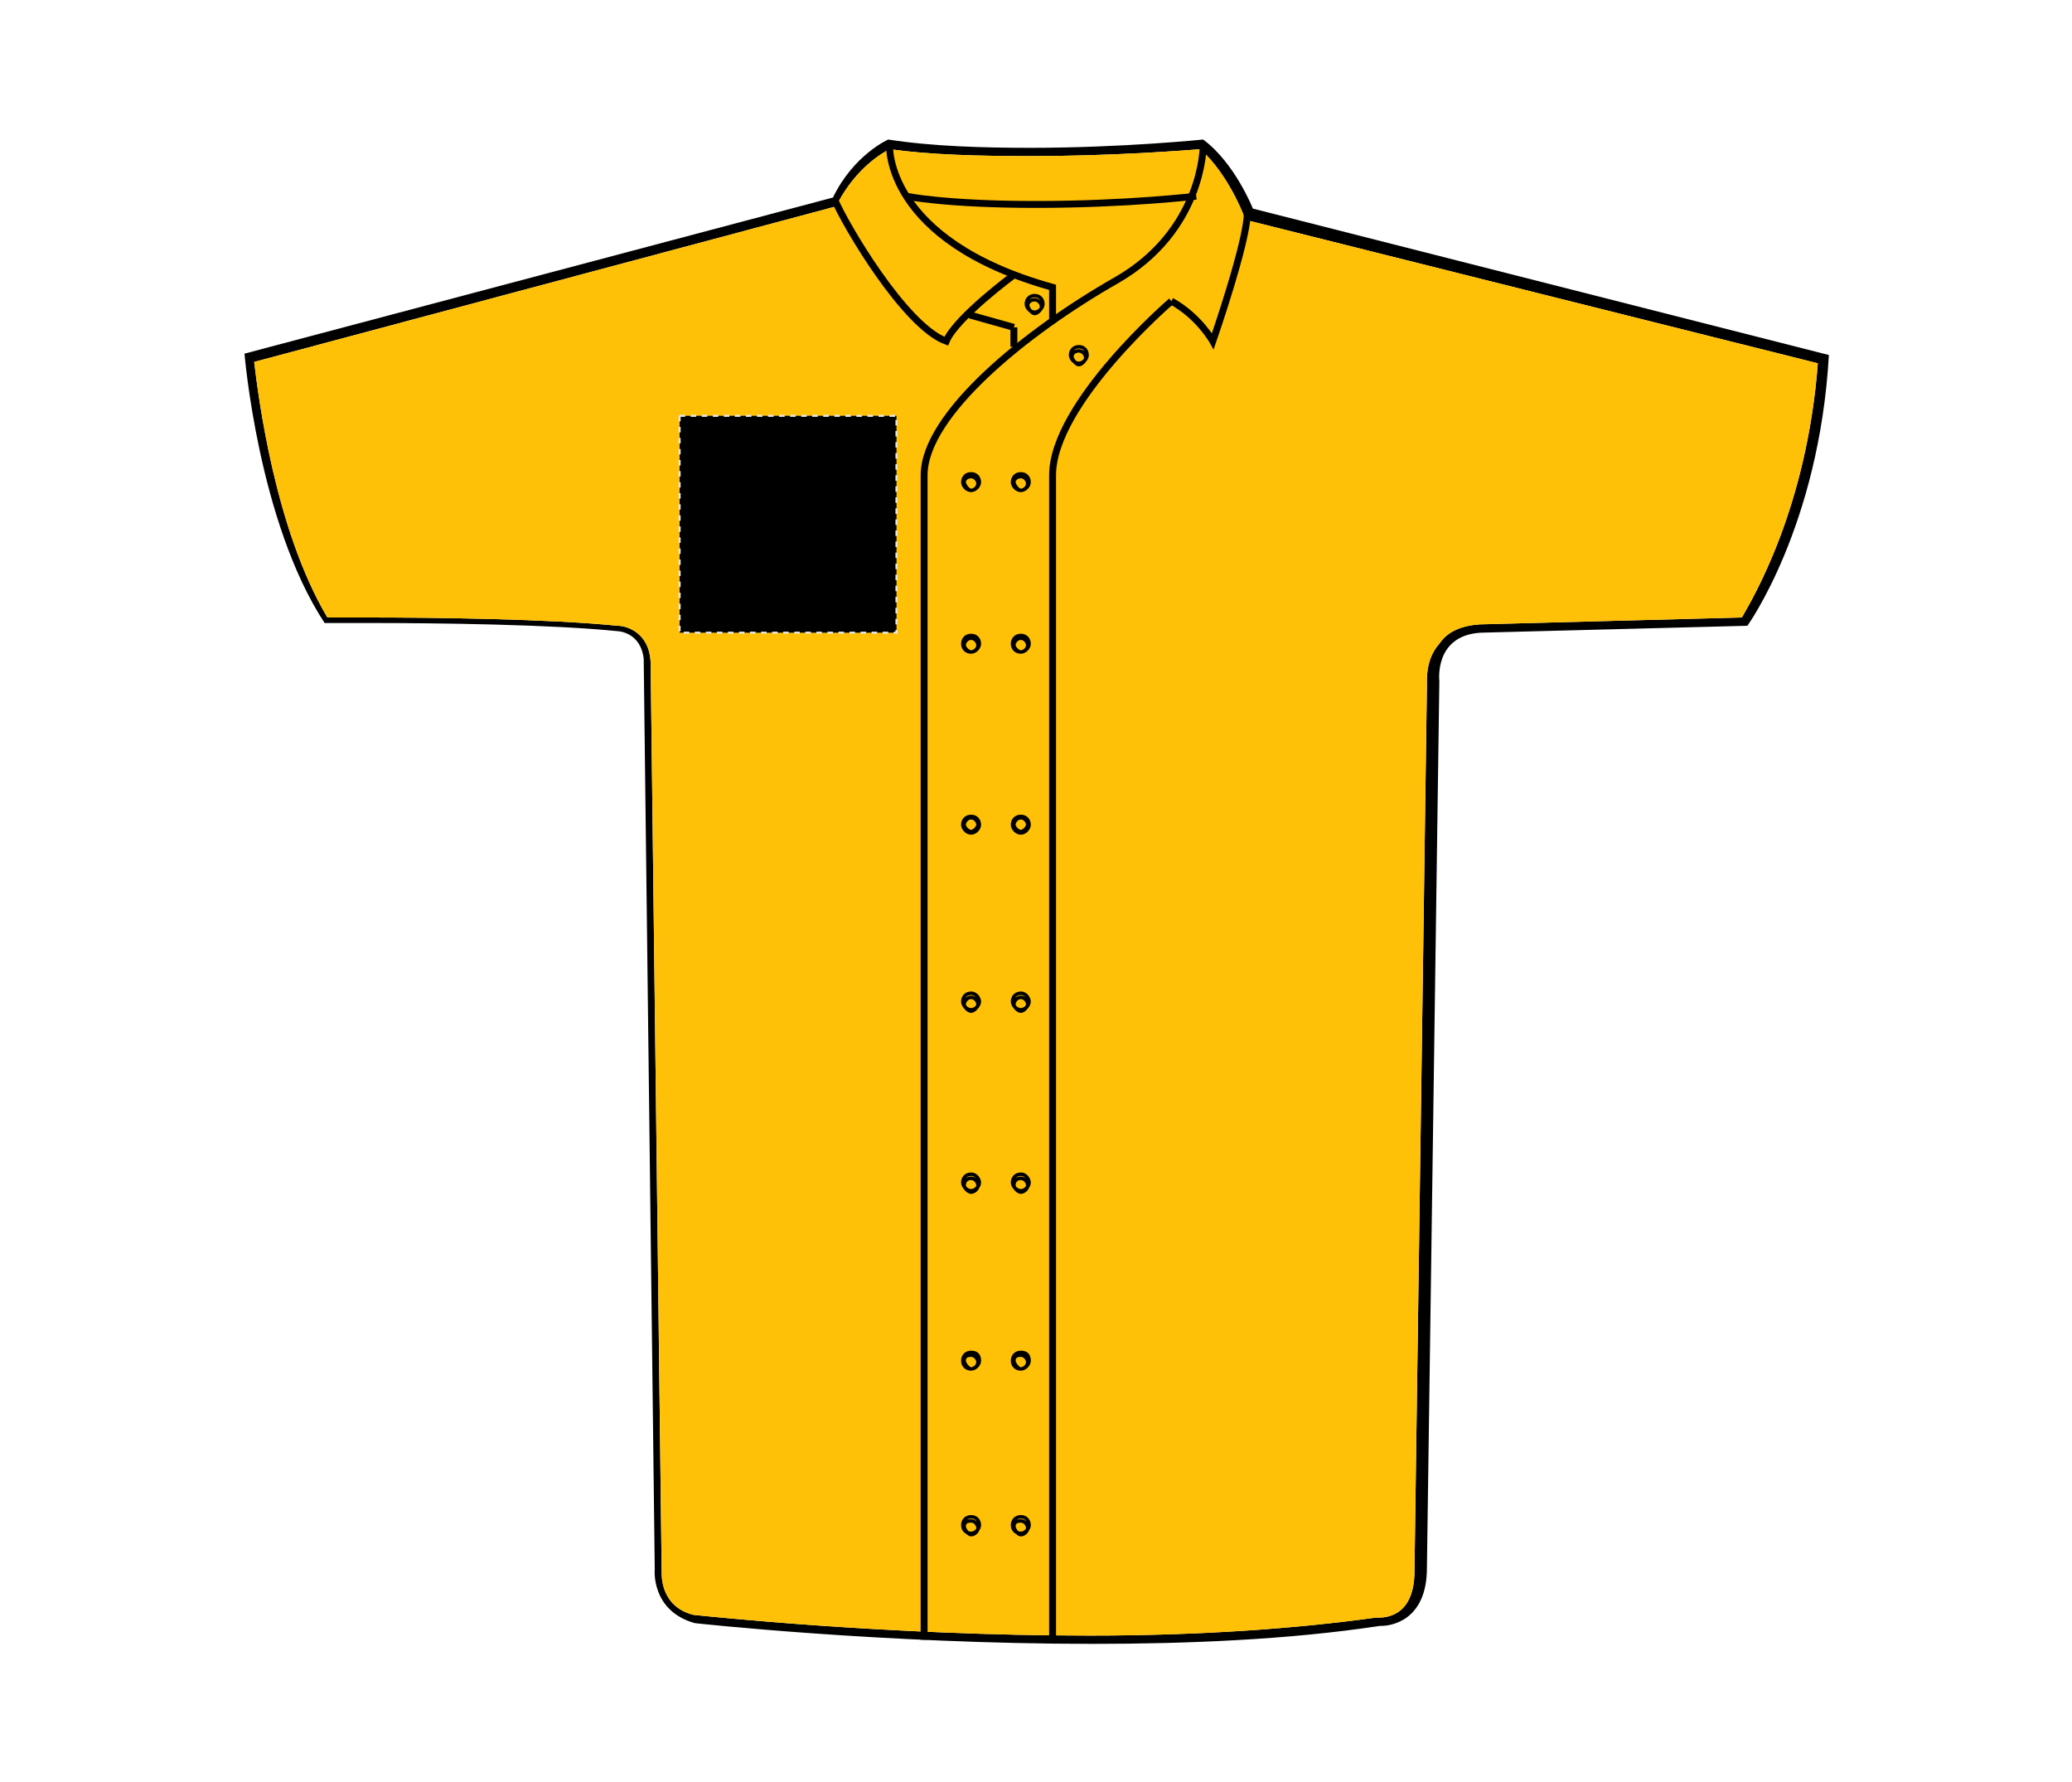<?xml version="1.0" encoding="UTF-8"?>
<svg xmlns="http://www.w3.org/2000/svg" xmlns:xlink="http://www.w3.org/1999/xlink" version="1.1" id="Layer_1" x="0px" y="0px" viewBox="0 0 150 129" style="enable-background:new 0 0 150 129;" xml:space="preserve">
<style type="text/css">
	.st0{fill:#FFC107;}
	.st1{fill:none;stroke:#000000;stroke-width:0.25;}
	.st2{fill:none;stroke:#000000;stroke-width:0.5;}
	.st3{stroke:#E6E6E6;stroke-width:0.15;stroke-dasharray:0.4;}
</style>
<g id="shirt-ss-left-breast-garmentoutline">
	<path d="M90.7,15.1c0,0-1.3-3.3-3.6-5c0,0-5.8,0.6-12.5,0.6c-3.4,0-7.1-0.1-10.3-0.6c0,0-2.5,1.1-4,4.2L17.7,25.6   c0,0,1,12.2,5.8,19.5c0,0,1.3,0,3.4,0c4.7,0,13.1,0.1,17.9,0.6c0,0,1.6,0.1,1.8,2l0.8,65.9c0,0-0.3,3,2.9,3.9   c0,0,13.6,1.5,28.8,1.5c6.9,0,14.2-0.3,20.8-1.3c0,0,0,0,0.1,0c0.6,0,3.3-0.3,3.3-4.2l0.9-64.2c0,0-0.4-3.3,3-3.5l19.3-0.5   c0,0,5.2-7.2,5.9-19.6L90.7,15.1z M126.1,44.7l-19,0.5c-1.3,0.1-2.3,0.5-2.9,1.4c-1,1.1-0.9,2.6-0.9,3l-0.9,64.1   c0,3.1-1.8,3.4-2.6,3.4h-0.2c-5.8,0.8-12.7,1.3-20.7,1.3c-14.6,0-27.7-1.4-28.7-1.5c-2.4-0.6-2.3-2.9-2.3-3.1l-0.8-65.9   c-0.1-2-1.6-2.6-2.4-2.6c-4.9-0.5-13.4-0.6-18-0.6h-3c-3.8-6.4-5-16-5.3-18.5L60.3,15l0.3-0.1l0.1-0.3c1.3-2.4,3.1-3.5,3.7-3.8   c2.9,0.4,6.3,0.5,10.2,0.5c5.9,0,11-0.4,12.3-0.5c2,1.8,3.1,4.7,3.1,4.7l0.1,0.4l0.4,0.1l41.1,10.3   C130.8,36.8,126.9,43.3,126.1,44.7z"></path>
	<path class="st0" d="M131.6,26.3c-0.8,10.5-4.7,17-5.5,18.4l-19,0.5c-1.3,0.1-2.3,0.5-2.9,1.4c-1,1.1-0.9,2.6-0.9,3l-0.9,64.1   c0,3.1-1.8,3.4-2.6,3.4h-0.2c-5.8,0.8-12.7,1.3-20.7,1.3c-14.6,0-27.7-1.4-28.7-1.5c-2.4-0.6-2.3-2.9-2.3-3.1l-0.8-65.9   c-0.1-2-1.6-2.6-2.4-2.6c-4.9-0.5-13.4-0.6-18-0.6h-3c-3.8-6.4-5-16-5.3-18.5L60.3,15l0.3-0.1l0.1-0.3c1.3-2.4,3.1-3.5,3.7-3.8   c2.9,0.4,6.3,0.5,10.2,0.5c5.9,0,11-0.4,12.3-0.5c2,1.8,3.1,4.7,3.1,4.7l0.1,0.4l0.4,0.1L131.6,26.3z"></path>
	<path class="st1" d="M74.9,21.7c0.3,0,0.5,0.3,0.5,0.5s-0.3,0.5-0.5,0.5s-0.5-0.4-0.5-0.6S74.6,21.7,74.9,21.7 M74.9,21.4   c-0.4,0-0.6,0.3-0.6,0.6s0.3,0.6,0.6,0.6s0.6-0.3,0.6-0.6S75.3,21.4,74.9,21.4L74.9,21.4z"></path>
	<path class="st1" d="M78.1,25.4c0.3,0,0.5,0.3,0.5,0.5s-0.3,0.5-0.5,0.5s-0.5-0.4-0.5-0.6S77.8,25.4,78.1,25.4 M78.1,25.1   c-0.4,0-0.6,0.3-0.6,0.6s0.3,0.6,0.6,0.6s0.6-0.3,0.6-0.6S78.5,25.1,78.1,25.1L78.1,25.1z"></path>
	<g>
		<path class="st1" d="M73.9,34.5c0.3,0,0.5,0.3,0.5,0.5c0,0.3-0.3,0.5-0.5,0.5s-0.5-0.4-0.5-0.6S73.6,34.5,73.9,34.5 M73.9,34.3    c-0.4,0-0.6,0.3-0.6,0.6s0.3,0.6,0.6,0.6s0.6-0.3,0.6-0.6S74.3,34.3,73.9,34.3L73.9,34.3z"></path>
		<path class="st1" d="M73.9,46.2c0.3,0,0.5,0.3,0.5,0.5c0,0.3-0.3,0.5-0.5,0.5s-0.5-0.3-0.5-0.5S73.6,46.2,73.9,46.2 M73.9,46    c-0.4,0-0.6,0.3-0.6,0.6c0,0.4,0.3,0.6,0.6,0.6s0.6-0.3,0.6-0.6S74.3,46,73.9,46L73.9,46z"></path>
		<path class="st1" d="M73.9,59.2c0.3,0,0.5,0.3,0.5,0.5s-0.3,0.5-0.5,0.5s-0.5-0.3-0.5-0.5S73.6,59.2,73.9,59.2 M73.9,59.1    c-0.4,0-0.6,0.3-0.6,0.6s0.3,0.6,0.6,0.6s0.6-0.3,0.6-0.6S74.3,59.1,73.9,59.1L73.9,59.1z"></path>
		<path class="st1" d="M73.9,72.2c0.3,0,0.5,0.3,0.5,0.5s-0.3,0.5-0.5,0.5s-0.5-0.3-0.5-0.5S73.6,72.2,73.9,72.2 M73.9,71.9    c-0.4,0-0.6,0.3-0.6,0.6s0.3,0.6,0.6,0.6s0.6-0.3,0.6-0.6C74.5,72.3,74.3,71.9,73.9,71.9L73.9,71.9z"></path>
		<path class="st1" d="M73.9,85.3c0.3,0,0.5,0.3,0.5,0.5c0,0.3-0.3,0.5-0.5,0.5s-0.5-0.3-0.5-0.5C73.4,85.5,73.6,85.3,73.9,85.3     M73.9,85c-0.4,0-0.6,0.3-0.6,0.6s0.3,0.6,0.6,0.6s0.6-0.3,0.6-0.6C74.5,85.4,74.3,85,73.9,85L73.9,85z"></path>
		<path class="st1" d="M73.9,98.1c0.3,0,0.5,0.3,0.5,0.5c0,0.3-0.3,0.5-0.5,0.5s-0.5-0.4-0.5-0.6C73.4,98.2,73.6,98.1,73.9,98.1     M73.9,97.9c-0.4,0-0.6,0.3-0.6,0.6c0,0.4,0.3,0.6,0.6,0.6s0.6-0.3,0.6-0.6C74.5,98.1,74.3,97.9,73.9,97.9L73.9,97.9z"></path>
		<path class="st1" d="M73.9,110.1c0.3,0,0.5,0.3,0.5,0.5c0,0.3-0.3,0.5-0.5,0.5s-0.5-0.4-0.5-0.6C73.4,110.2,73.6,110.1,73.9,110.1     M73.9,109.8c-0.4,0-0.6,0.3-0.6,0.6c0,0.4,0.3,0.6,0.6,0.6s0.6-0.3,0.6-0.6C74.5,110.1,74.3,109.8,73.9,109.8L73.9,109.8z"></path>
	</g>
	<g>
		<path class="st1" d="M70.3,34.5c0.3,0,0.5,0.3,0.5,0.5c0,0.3-0.3,0.5-0.5,0.5s-0.5-0.4-0.5-0.6S70,34.5,70.3,34.5 M70.3,34.3    c-0.4,0-0.6,0.3-0.6,0.6s0.3,0.6,0.6,0.6s0.6-0.3,0.6-0.6S70.7,34.3,70.3,34.3L70.3,34.3z"></path>
		<path class="st1" d="M70.3,46.2c0.3,0,0.5,0.3,0.5,0.5c0,0.3-0.3,0.5-0.5,0.5s-0.5-0.3-0.5-0.5S70,46.2,70.3,46.2 M70.3,46    c-0.4,0-0.6,0.3-0.6,0.6c0,0.4,0.3,0.6,0.6,0.6s0.6-0.3,0.6-0.6S70.7,46,70.3,46L70.3,46z"></path>
		<path class="st1" d="M70.3,59.2c0.3,0,0.5,0.3,0.5,0.5s-0.3,0.5-0.5,0.5s-0.5-0.3-0.5-0.5S70,59.2,70.3,59.2 M70.3,59.1    c-0.4,0-0.6,0.3-0.6,0.6s0.3,0.6,0.6,0.6s0.6-0.3,0.6-0.6S70.7,59.1,70.3,59.1L70.3,59.1z"></path>
		<path class="st1" d="M70.3,72.2c0.3,0,0.5,0.3,0.5,0.5s-0.3,0.5-0.5,0.5s-0.5-0.3-0.5-0.5S70,72.2,70.3,72.2 M70.3,71.9    c-0.4,0-0.6,0.3-0.6,0.6s0.3,0.6,0.6,0.6s0.6-0.3,0.6-0.6C70.9,72.3,70.7,71.9,70.3,71.9L70.3,71.9z"></path>
		<path class="st1" d="M70.3,85.3c0.3,0,0.5,0.3,0.5,0.5c0,0.3-0.3,0.5-0.5,0.5s-0.5-0.3-0.5-0.5C69.8,85.5,70,85.3,70.3,85.3     M70.3,85c-0.4,0-0.6,0.3-0.6,0.6s0.3,0.6,0.6,0.6s0.6-0.3,0.6-0.6C70.9,85.4,70.7,85,70.3,85L70.3,85z"></path>
		<path class="st1" d="M70.3,98.1c0.3,0,0.5,0.3,0.5,0.5c0,0.3-0.3,0.5-0.5,0.5s-0.5-0.4-0.5-0.6C69.8,98.2,70,98.1,70.3,98.1     M70.3,97.9c-0.4,0-0.6,0.3-0.6,0.6c0,0.4,0.3,0.6,0.6,0.6s0.6-0.3,0.6-0.6C70.9,98.1,70.7,97.9,70.3,97.9L70.3,97.9z"></path>
		<path class="st1" d="M70.3,110.1c0.3,0,0.5,0.3,0.5,0.5c0,0.3-0.3,0.5-0.5,0.5s-0.5-0.4-0.5-0.6C69.8,110.2,70,110.1,70.3,110.1     M70.3,109.8c-0.4,0-0.6,0.3-0.6,0.6c0,0.4,0.3,0.6,0.6,0.6s0.6-0.3,0.6-0.6C70.9,110.1,70.7,109.8,70.3,109.8L70.3,109.8z"></path>
	</g>
	<path class="st2" d="M87.1,10.6c0,0,0,6.1-6.3,9.7C74.3,24,66.9,30,66.9,34.4s0,84.3,0,84.3"></path>
	<path class="st2" d="M84.8,21.8c0,0-8.6,7.4-8.6,12.6s0,84.1,0,84.1"></path>
	<path class="st2" d="M64.4,10.5c0,0-0.4,6.9,11.8,10.3c0,0.8,0,2.4,0,2.4"></path>
	<line class="st2" x1="70.2" y1="22.8" x2="73.4" y2="23.7"></line>
	<path class="st2" d="M84.8,21.8c2,1.1,3,2.9,3,2.9s2.5-7.2,2.5-9.3"></path>
	<path class="st2" d="M73.4,19.9c0,0-4.2,3.1-4.9,4.8c-3-1.1-7.3-8.4-8.1-10.3"></path>
	<path class="st2" d="M65.6,14.2c0,0,2.8,0.6,9.4,0.6s11.6-0.6,11.6-0.6"></path>
	<path class="st2" d="M73.4,25.1v-1.4"></path>
</g>
<rect id="shirt-ss-left-breast-garmentscreenbounds_00000131326244234292948180000016500922076418951838_" x="49.2" y="30.1" class="st3" width="15.7" height="15.7"></rect>
</svg>

